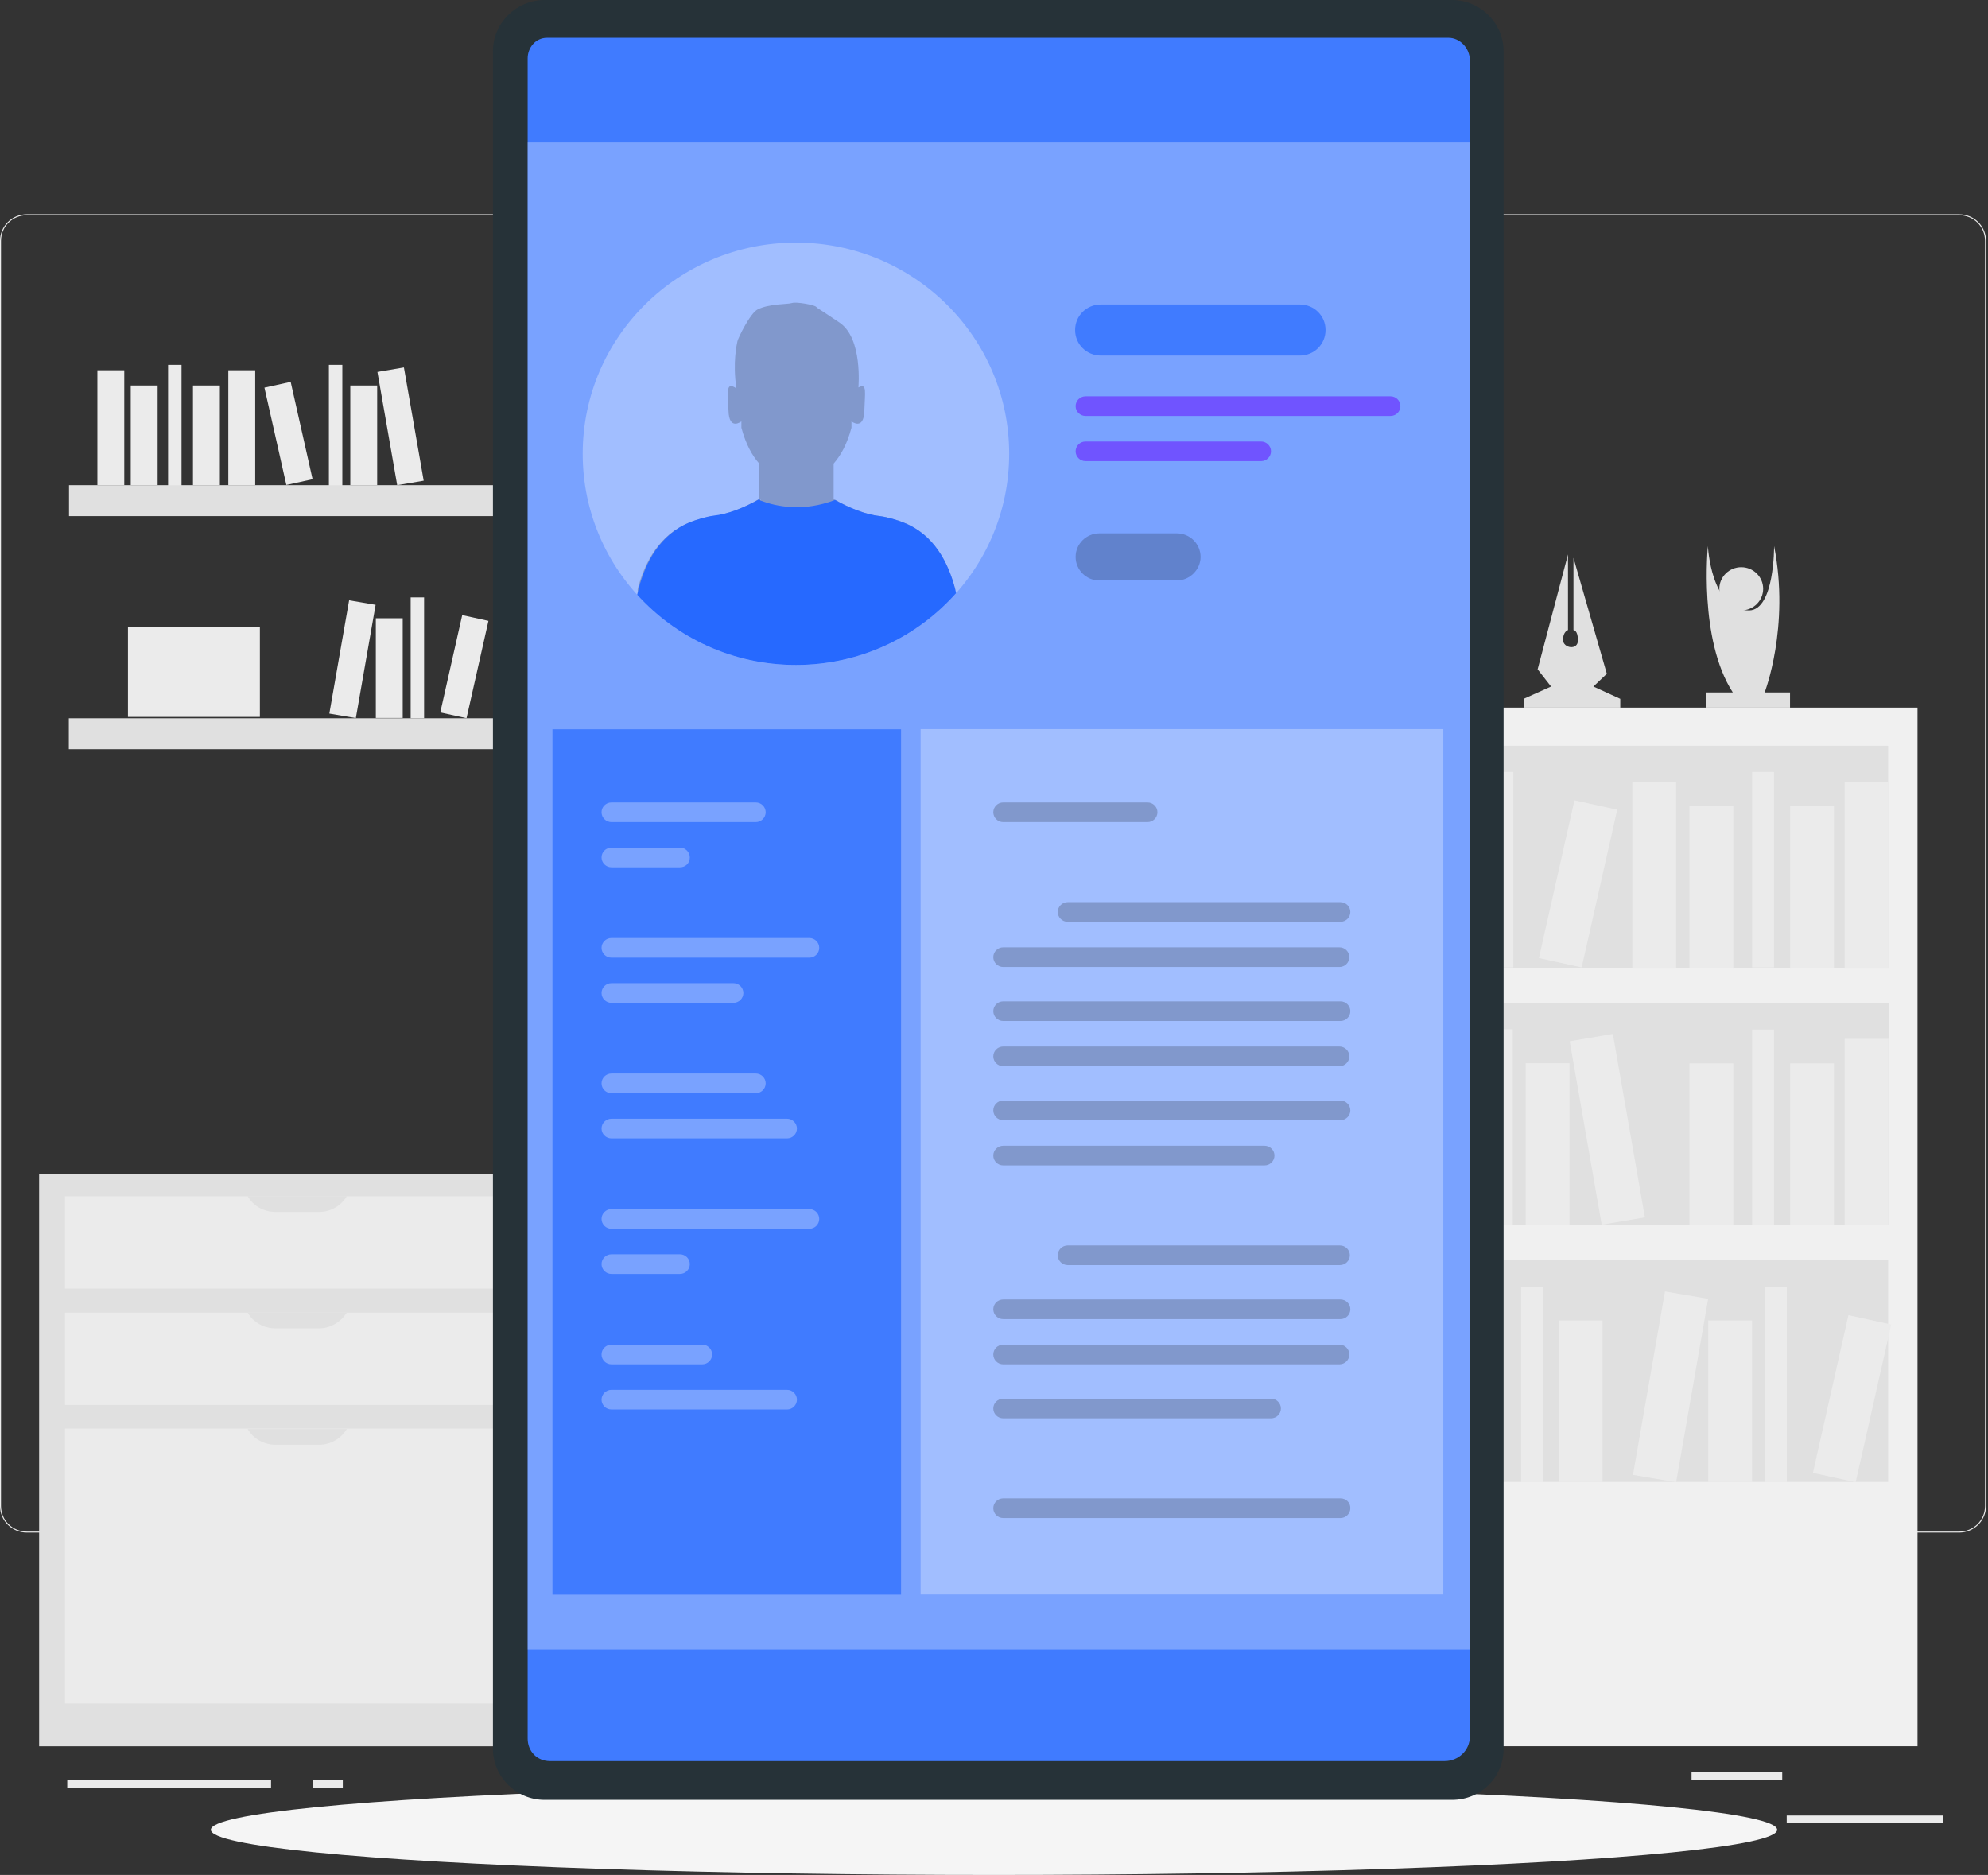 <svg xmlns="http://www.w3.org/2000/svg" width="264" height="249" viewBox="0 0 264 249">
    <rect x="0" y="0" width="264" height="249" fill="#333333" stroke="none"/>
    <g fill="none" fill-rule="evenodd">
        <g fill-rule="nonzero">
            <g transform="translate(-1026 -461) translate(1026 461)">
                <g fill="#EBEBEB">
                    <path d="M237.269 213.105H258.045V214.105H237.269zM178.183 214.804H183.609V215.804H178.183zM224.632 207.354H236.674V208.354H224.632zM8.932 208.4H35.994V209.4H8.932zM41.552 208.4H45.522V209.4H41.552zM58.424 211.014H117.113V212.014H58.424zM124.59 175.529H3.572C1.588 175.529 0 173.96 0 172V3.986C0 2.026 1.588.457 3.573.457h121.016c1.985 0 3.573 1.569 3.573 3.53V172c0 1.96-1.588 3.529-3.573 3.529zM3.572.589C1.654.588.133 2.09.133 3.985V172c0 1.895 1.521 3.398 3.44 3.398h121.016c1.92 0 3.441-1.503 3.441-3.398V3.986c0-1.895-1.522-3.398-3.44-3.398H3.572zM260.162 175.529H139.146c-1.985 0-3.573-1.569-3.573-3.529V3.986c0-1.96 1.588-3.529 3.573-3.529h121.016c1.985 0 3.573 1.569 3.573 3.53V172c0 1.96-1.588 3.529-3.573 3.529zM139.146.589c-1.919 0-3.44 1.502-3.44 3.397V172c0 1.895 1.521 3.398 3.44 3.398h121.016c1.92 0 3.441-1.503 3.441-3.398V3.986c0-1.895-1.522-3.398-3.44-3.398H139.145z" transform="translate(0 28)"/>
                </g>
                <g>
                    <g transform="translate(5 48) translate(138.833 24.13)">
                        <path fill="#F0F0F0" d="M0.401 21.841H110.806V159.775H0.401z" transform="rotate(-180 55.604 90.808)"/>
                        <g>
                            <path fill="#E0E0E0" d="M0.335 0.17H102.939V29.648H0.335z" transform="translate(3.967 26.739) rotate(-180 51.637 14.91)"/>
                            <path fill="#EBEBEB" d="M97.169 4.944H102.987V29.661H97.169z" transform="translate(3.967 26.739) rotate(-180 100.078 17.303)"/>
                            <path fill="#EBEBEB" d="M68.97 4.944H74.788V29.661H68.97z" transform="translate(3.967 26.739) rotate(-180 71.879 17.303)"/>
                            <path fill="#EBEBEB" d="M34.847 4.598L40.663 4.585 40.606 29.312 34.791 29.325z" transform="translate(3.967 26.739) rotate(-170.224 37.727 16.955)"/>
                            <path fill="#EBEBEB" d="M89.932 8.201H95.75V29.657H89.932z" transform="translate(3.967 26.739) rotate(-180 92.84 18.93)"/>
                            <path fill="#EBEBEB" d="M76.561 8.201H82.379V29.657H76.561z" transform="translate(3.967 26.739) rotate(-180 79.47 18.93)"/>
                            <path fill="#EBEBEB" d="M42.718 8.201H48.536V29.657H42.718z" transform="translate(3.967 26.739) rotate(-180 45.627 18.93)"/>
                            <path fill="#EBEBEB" d="M58.887 7.787L64.701 7.771 64.639 29.241 58.825 29.258z" transform="translate(3.967 26.739) rotate(-167.473 61.763 18.514)"/>
                            <path fill="#EBEBEB" d="M84.872 3.652H87.781V29.608H84.872z" transform="translate(3.967 26.739) rotate(-180 86.326 16.63)"/>
                            <path fill="#EBEBEB" d="M50.249 3.652H53.158V29.608H50.249z" transform="translate(3.967 26.739) rotate(-180 51.704 16.63)"/>
                        </g>
                        <g>
                            <path fill="#E0E0E0" d="M0.397 0.391H103.001V29.869H0.397z" transform="translate(3.967 60.652)"/>
                            <path fill="#EBEBEB" d="M.397 5.152H6.215V29.869H.397zM28.56 5.152H34.378V29.869H28.56z" transform="translate(3.967 60.652)"/>
                            <path fill="#EBEBEB" d="M62.707 4.824L68.522 4.837 68.579 29.565 62.763 29.552z" transform="translate(3.967 60.652) rotate(-9.776 65.643 17.194)"/>
                            <path fill="#EBEBEB" d="M7.603 8.413H13.421V29.869H7.603zM20.957 8.413H26.775V29.869H20.957zM54.806 8.413H60.624V29.869H54.806z" transform="translate(3.967 60.652)"/>
                            <path fill="#EBEBEB" d="M38.574 8.016L44.388 8.032 44.45 29.503 38.636 29.486z" transform="translate(3.967 60.652) rotate(-12.527 41.512 18.759)"/>
                            <path fill="#EBEBEB" d="M15.536 3.913H18.445V29.869H15.536zM50.178 3.913H53.087V29.869H50.178z" transform="translate(3.967 60.652)"/>
                            <path fill="#EBEBEB" d="M97.169 5.177H102.987V29.894H97.169z" transform="translate(3.967 60.652) rotate(-180 100.078 17.535)"/>
                            <path fill="#EBEBEB" d="M89.932 8.434H95.75V29.89H89.932z" transform="translate(3.967 60.652) rotate(-180 92.84 19.162)"/>
                            <path fill="#EBEBEB" d="M76.561 8.434H82.379V29.89H76.561z" transform="translate(3.967 60.652) rotate(-180 79.47 19.162)"/>
                            <path fill="#EBEBEB" d="M84.872 3.95H87.781V29.906H84.872z" transform="translate(3.967 60.652) rotate(-180 86.326 16.928)"/>
                        </g>
                        <g>
                            <path fill="#E0E0E0" d="M0.335 0.635H102.939V30.113H0.335z" transform="translate(3.967 94.565) rotate(-180 51.637 15.374)"/>
                            <g fill="#EBEBEB">
                                <path d="M36.251 1.496H42.069V26.213H36.251z" transform="translate(3.967 94.565) translate(1.983 3.913) rotate(-180 39.16 13.855)"/>
                                <path d="M2.121 1.206L7.936 1.193 7.88 25.92 2.064 25.934z" transform="translate(3.967 94.565) translate(1.983 3.913) rotate(-170.224 5 13.563)"/>
                                <path d="M57.213 4.753H63.031V26.209H57.213z" transform="translate(3.967 94.565) translate(1.983 3.913) rotate(-180 60.122 15.481)"/>
                                <path d="M43.842 4.753H49.66V26.209H43.842z" transform="translate(3.967 94.565) translate(1.983 3.913) rotate(-180 46.75 15.481)"/>
                                <path d="M9.999 4.753H15.817V26.209H9.999z" transform="translate(3.967 94.565) translate(1.983 3.913) rotate(-180 12.908 15.481)"/>
                                <path d="M26.225 4.411L32.04 4.394 31.977 25.864 26.163 25.881z" transform="translate(3.967 94.565) translate(1.983 3.913) rotate(-167.473 29.101 15.138)"/>
                                <path d="M52.219 0.269H55.128V26.225H52.219z" transform="translate(3.967 94.565) translate(1.983 3.913) rotate(-180 53.674 13.247)"/>
                                <path d="M17.53 0.269H20.439V26.225H17.53z" transform="translate(3.967 94.565) translate(1.983 3.913) rotate(-180 18.985 13.247)"/>
                                <path d="M69.183 1.211L74.999 1.198 74.942 25.925 69.127 25.939z" transform="translate(3.967 94.565) translate(1.983 3.913) rotate(-170.224 72.063 13.568)"/>
                                <path d="M77.064 4.753H82.882V26.209H77.064z" transform="translate(3.967 94.565) translate(1.983 3.913) rotate(-180 79.973 15.481)"/>
                                <path d="M93.289 4.414L99.103 4.397 99.041 25.868 93.227 25.884z" transform="translate(3.967 94.565) translate(1.983 3.913) rotate(-167.473 96.165 15.141)"/>
                                <path d="M84.595 0.269H87.504V26.225H84.595z" transform="translate(3.967 94.565) translate(1.983 3.913) rotate(-180 86.05 13.247)"/>
                            </g>
                        </g>
                        <path fill="#E0E0E0" d="M93.877 21.848v-2.022h-3.371S93.877 11.152 91.762.39c0 0 .066 8.479-3.306 8.544C83.366 9 82.97.39 82.97.39s-1.256 12.392 3.306 19.435H82.77v2.022h11.106z"/>
                        <ellipse cx="87.399" cy="6.065" fill="#E0E0E0" rx="2.909" ry="2.87"/>
                        <path fill="#E0E0E0" d="M71.334 21.848v-1.174l-3.57-1.63 1.785-1.696-4.43-15.391v9.586s.595 0 .595 1.37-1.983 1.043-1.983-.065c0-1.109.661-1.305.661-1.305V1.5l-4.033 15.26 1.785 2.283-3.636 1.63v1.175h12.826zM49.583 21.848L49.583 20.935 46.344 20.152 46.344 6.065 43.501 2.152 41.121 5.217 41.121 11.674 39.865 9.978 38.146 9.326 36.89 12 39.534 20.152 36.89 20.935 36.89 21.848zM27.899 22.304L23.866 2.152 11.569 2.152 14.478 13.565 10.181 21.848z"/>
                    </g>
                    <g>
                        <path fill="#E0E0E0" d="M0.198 16.435H81.911V20.544H0.198z" transform="translate(5 48) translate(3.967)"/>
                        <path fill="#EBEBEB" d="M3.967 1.174H7.537V16.435H3.967zM21.354 1.174H24.924V16.435H21.354z" transform="translate(5 48) translate(3.967)"/>
                        <path fill="#EBEBEB" d="M42.424 0.979L45.992 0.987 46.027 16.255 42.459 16.246z" transform="translate(5 48) translate(3.967) rotate(-9.776 44.225 8.617)"/>
                        <path fill="#EBEBEB" d="M8.396 3.196H11.966V16.435H8.396zM16.66 3.196H20.23V16.435H16.66zM37.551 3.196H41.121V16.435H37.551z" transform="translate(5 48) translate(3.967)"/>
                        <path fill="#EBEBEB" d="M27.543 2.933L31.111 2.944 31.149 16.191 27.582 16.181z" transform="translate(5 48) translate(3.967) rotate(-12.527 29.346 9.562)"/>
                        <path fill="#EBEBEB" d="M13.354.457H15.139V16.5H13.354zM34.708.457H36.493V16.5H34.708zM56.525 4.37H74.044V16.305H56.525z" transform="translate(5 48) translate(3.967)"/>
                    </g>
                    <g>
                        <path fill="#E0E0E0" d="M0.174 16.085H81.887V20.194H0.174z" transform="translate(5 48) translate(3.967 31.304) rotate(-180 41.03 18.14)"/>
                        <path fill="#EBEBEB" d="M74.577 0.792H78.147V16.053H74.577z" transform="translate(5 48) translate(3.967 31.304) rotate(-180 76.362 8.423)"/>
                        <path fill="#EBEBEB" d="M57.161 0.792H60.731V16.053H57.161z" transform="translate(5 48) translate(3.967 31.304) rotate(-180 58.946 8.423)"/>
                        <path fill="#EBEBEB" d="M36.072 0.609L39.641 0.601 39.606 15.869 36.037 15.877z" transform="translate(5 48) translate(3.967 31.304) rotate(-170.224 37.84 8.239)"/>
                        <path fill="#EBEBEB" d="M70.088 2.803H73.658V16.042H70.088z" transform="translate(5 48) translate(3.967 31.304) rotate(-180 71.873 9.423)"/>
                        <path fill="#EBEBEB" d="M61.808 2.803H65.378V16.042H61.808z" transform="translate(5 48) translate(3.967 31.304) rotate(-180 63.593 9.423)"/>
                        <path fill="#EBEBEB" d="M40.942 2.803H44.512V16.042H40.942z" transform="translate(5 48) translate(3.967 31.304) rotate(-180 42.727 9.423)"/>
                        <path fill="#EBEBEB" d="M50.936 2.611L54.504 2.601 54.465 15.848 50.898 15.858z" transform="translate(5 48) translate(3.967 31.304) rotate(-167.473 52.7 9.23)"/>
                        <path fill="#EBEBEB" d="M66.957 0.035H68.742V16.078H66.957z" transform="translate(5 48) translate(3.967 31.304) rotate(-180 67.85 8.056)"/>
                        <path fill="#EBEBEB" d="M45.566 0.035H47.351V16.078H45.566z" transform="translate(5 48) translate(3.967 31.304) rotate(-180 46.459 8.056)"/>
                        <path fill="#EBEBEB" d="M8.025 3.968H25.544V15.903H8.025z" transform="translate(5 48) translate(3.967 31.304) rotate(-180 16.785 9.936)"/>
                    </g>
                    <g>
                        <path fill="#E0E0E0" d="M0.198 0.261H68.689V76.304H0.198z" transform="translate(5 48) translate(0 107.608)"/>
                        <path fill="#EBEBEB" d="M3.636 3.261H65.317V15.522H3.636zM3.636 18.717H65.317V30.978H3.636zM3.636 34.108H65.317V70.629H3.636z" transform="translate(5 48) translate(0 107.608)"/>
                        <path fill="#E0E0E0" d="M37.353 5.348H31.6c-1.52 0-2.975-.783-3.702-2.087h13.156c-.793 1.304-2.182 2.087-3.702 2.087zM37.353 20.804H31.6c-1.52 0-2.975-.782-3.702-2.087h13.156c-.793 1.24-2.182 2.087-3.702 2.087zM37.353 36.26H31.6c-1.52 0-2.975-.782-3.702-2.086h13.156c-.793 1.304-2.182 2.087-3.702 2.087z" transform="translate(5 48) translate(0 107.608)"/>
                    </g>
                </g>
                <ellipse cx="132" cy="243" fill="#F5F5F5" rx="104" ry="6"/>
                <g>
                    <path fill="#263238" d="M127.822 239.032H7.31c-3.754 0-6.849-3.065-6.849-6.783V6.783C.461 3.065 3.556 0 7.31 0h120.512c3.754 0 6.849 3.065 6.849 6.783v225.466c0 3.783-3.03 6.783-6.849 6.783z" transform="translate(65)"/>
                    <path fill="#407BFF" d="M130.193 8.022V230.62c0 1.826-1.515 3.261-3.359 3.261H8.034c-1.712 0-2.963-1.304-2.963-3V7.76c0-1.435 1.053-2.739 2.568-2.739H127.361c1.515 0 2.832 1.37 2.832 3z" transform="translate(65)"/>
                    <path fill="#FFF" d="M5.071 18.914H130.193V219.075H5.071z" opacity=".3" transform="translate(65)"/>
                    <g>
                        <g transform="translate(65) translate(7.61 31.958) translate(4)">
                            <ellipse cx="29.088" cy="28.306" fill="#FFF" opacity=".3" rx="28.317" ry="28.045"/>
                            <path fill="#000" d="M42.398 38.415c-.922-3.522-2.832-7.24-6.85-8.805-.79-.326-2.107-.717-3.094-.848-1.976-.196-4.347-1.174-6.19-2.283v-4.37-.325c.921-1.044 1.777-2.544 2.37-4.762v-.847s1.646 1.304 1.712-1.435c.066-2.413.395-3.718-.79-3.066 0-.065.593-6.522-2.502-8.609C23.959.978 24.222 1.24 23.959.978c-.198-.26-2.635-.717-3.227-.521-.593.195-2.964.065-4.544.847-.988.457-2.634 3.848-2.7 4.24-.066.326-.659 2.804-.132 6.26-1.449-.977-1.12.392-1.054 2.936.066 2.739 1.713 1.435 1.713 1.435v.847c.592 2.218 1.448 3.718 2.37 4.762v4.695c-1.91 1.11-4.214 2.087-6.19 2.283-.988.13-2.239.522-3.095.848-4.017 1.63-5.927 5.283-6.849 8.805-.988 3.717 43.069 3.717 42.147 0zm-25.815-11.87v.13c-.066-.065-.066-.13 0-.13z" opacity=".2" transform="translate(7.83 7.826)"/>
                            <path fill="#2669FF" d="M24.149 34.371c.066 0 .131.065.197.065v.066l.158.06c1.892.706 5.497 1.523 9.786-.126 1.844 1.044 4.083 1.957 5.993 2.153.988.13 2.305.521 3.095.847 4.017 1.566 5.927 5.283 6.849 8.805.047.191.092.382.134.574-5.19 5.846-12.796 9.535-21.273 9.535-8.373 0-15.897-3.599-21.081-9.32l.083-.368.122-.486c.922-3.522 2.832-7.174 6.849-8.805.856-.326 2.107-.717 3.095-.848 1.91-.195 4.149-1.108 5.993-2.152z"/>
                        </g>
                        <g>
                            <path fill="#407BFF" d="M29.898 6.783H3.49c-1.91 0-3.424-1.5-3.424-3.392C.066 1.501 1.58 0 3.49 0h26.408c1.91 0 3.424 1.5 3.424 3.391 0 1.892-1.515 3.392-3.424 3.392z" transform="translate(65) translate(7.61 31.958) translate(70.098 8.479)"/>
                            <path fill="#7054FF" d="M41.949 14.805h-40.5c-.725 0-1.317-.587-1.317-1.304 0-.718.592-1.305 1.317-1.305h40.5c.724 0 1.317.587 1.317 1.305 0 .717-.593 1.304-1.317 1.304zM24.761 20.805H1.449c-.725 0-1.317-.587-1.317-1.304 0-.718.592-1.305 1.317-1.305H24.76c.724 0 1.317.587 1.317 1.305 0 .717-.593 1.304-1.317 1.304z" transform="translate(65) translate(7.61 31.958) translate(70.098 8.479)"/>
                        </g>
                        <path fill="#000" d="M83.663 45.132H73.39c-1.778 0-3.16-1.434-3.16-3.13 0-1.761 1.448-3.13 3.16-3.13h10.273c1.778 0 3.161 1.434 3.161 3.13s-1.448 3.13-3.16 3.13z" opacity=".2" transform="translate(65) translate(7.61 31.958)"/>
                        <path fill="#407BFF" d="M0.754 64.894H47.049V179.812H0.754z" transform="translate(65) translate(7.61 31.958)"/>
                        <g fill="#FFF" opacity=".3">
                            <path d="M27.988 2.609H1.712c-.724 0-1.317-.587-1.317-1.305C.395.587.988 0 1.712 0h26.276c.724 0 1.317.587 1.317 1.304 0 .718-.593 1.305-1.317 1.305zM17.912 8.61h-16.2C.988 8.61.395 8.021.395 7.304.395 6.587.988 6 1.712 6h16.2c.725 0 1.317.587 1.317 1.305 0 .717-.592 1.304-1.317 1.304z" transform="translate(65) translate(7.61 31.958) translate(6.878 92.613)"/>
                        </g>
                        <g fill="#FFF" opacity=".3">
                            <path d="M20.876 3H1.712C.988 3 .395 2.413.395 1.696.395.978.988.39 1.712.39h19.164c.724 0 1.317.587 1.317 1.305C22.193 2.413 21.6 3 20.876 3zM25.024 9H1.712C.988 9 .395 8.413.395 7.696c0-.717.593-1.304 1.317-1.304h23.312c.725 0 1.317.587 1.317 1.304 0 .717-.592 1.304-1.317 1.304z" transform="translate(65) translate(7.61 31.958) translate(6.878 110.222)"/>
                        </g>
                        <g fill="#FFF" opacity=".3">
                            <path d="M27.988 2.74H1.712C.988 2.74.395 2.151.395 1.434.395.717.988.13 1.712.13h26.276c.724 0 1.317.587 1.317 1.305 0 .717-.593 1.304-1.317 1.304zM10.8 8.74H1.712C.988 8.74.395 8.153.395 7.435c0-.717.593-1.304 1.317-1.304H10.8c.724 0 1.317.587 1.317 1.304 0 .718-.593 1.305-1.317 1.305z" transform="translate(65) translate(7.61 31.958) translate(6.878 128.484)"/>
                        </g>
                        <g fill="#FFF" opacity=".3">
                            <path d="M13.763 3.13H1.713C.987 3.13.394 2.545.394 1.827.395 1.11.988.522 1.712.522h12.051c.725 0 1.317.587 1.317 1.304 0 .718-.592 1.305-1.317 1.305zM25.024 9.13H1.712C.988 9.13.395 8.545.395 7.827c0-.717.593-1.304 1.317-1.304h23.312c.725 0 1.317.587 1.317 1.304 0 .718-.592 1.305-1.317 1.305z" transform="translate(65) translate(7.61 31.958) translate(6.878 146.093)"/>
                        </g>
                        <path fill="#FFF" d="M49.649 64.871H119.059V179.789H49.649z" opacity=".3" transform="translate(65) translate(7.61 31.958) rotate(-180 84.353 122.33)"/>
                        <g fill="#000" opacity=".2">
                            <path d="M1.712 2.87h19.164c.724 0 1.317-.587 1.317-1.305 0-.717-.593-1.304-1.317-1.304H1.712C.988.26.395.848.395 1.565c0 .718.593 1.305 1.317 1.305zM46.493 13.5h-36.22c-.724 0-1.317.588-1.317 1.305s.593 1.304 1.317 1.304h36.22c.724 0 1.317-.587 1.317-1.304 0-.717-.593-1.304-1.317-1.304zM1.712 22.11h44.649c.724 0 1.317-.587 1.317-1.305 0-.717-.593-1.304-1.317-1.304H1.712c-.724 0-1.317.587-1.317 1.304 0 .718.593 1.305 1.317 1.305zM46.493 26.675H1.713c-.725 0-1.318.587-1.318 1.305 0 .717.593 1.304 1.317 1.304h44.78c.725 0 1.318-.587 1.318-1.304 0-.718-.593-1.305-1.317-1.305zM1.712 35.284h44.649c.724 0 1.317-.587 1.317-1.304 0-.718-.593-1.305-1.317-1.305H1.712c-.724 0-1.317.587-1.317 1.305 0 .717.593 1.304 1.317 1.304zM46.493 39.85H1.713c-.725 0-1.318.587-1.318 1.304 0 .717.593 1.304 1.317 1.304h44.78c.725 0 1.318-.587 1.318-1.304 0-.717-.593-1.304-1.317-1.304zM1.712 48.459h34.705c.724 0 1.317-.587 1.317-1.305 0-.717-.593-1.304-1.317-1.304H1.712c-.724 0-1.317.587-1.317 1.304 0 .718.593 1.305 1.317 1.305zM10.273 61.698h36.154c.724 0 1.317-.587 1.317-1.304 0-.717-.593-1.304-1.317-1.304H10.273c-.724 0-1.317.587-1.317 1.304 0 .717.593 1.304 1.317 1.304zM46.493 66.264H1.713c-.725 0-1.318.587-1.318 1.304 0 .718.593 1.305 1.317 1.305h44.78c.725 0 1.318-.587 1.318-1.305 0-.717-.593-1.304-1.317-1.304zM1.712 74.873h44.649c.724 0 1.317-.587 1.317-1.304 0-.718-.593-1.305-1.317-1.305H1.712c-.724 0-1.317.587-1.317 1.305 0 .717.593 1.304 1.317 1.304zM37.273 79.438H1.713c-.725 0-1.318.587-1.318 1.305 0 .717.593 1.304 1.317 1.304h35.561c.725 0 1.317-.587 1.317-1.304 0-.718-.592-1.305-1.317-1.305zM46.493 92.678H1.713c-.725 0-1.318.587-1.318 1.304 0 .718.593 1.305 1.317 1.305h44.78c.725 0 1.318-.587 1.318-1.305 0-.782-.593-1.304-1.317-1.304z" transform="translate(65) translate(7.61 31.958) translate(58.902 74.351)"/>
                        </g>
                        <g fill="#FFF" opacity=".3">
                            <path d="M20.876 2.87H1.712C.988 2.87.395 2.283.395 1.565.395.848.988.261 1.712.261h19.164c.724 0 1.317.587 1.317 1.304 0 .718-.593 1.305-1.317 1.305zM10.8 8.87H1.712C.988 8.87.395 8.283.395 7.566c0-.718.593-1.305 1.317-1.305H10.8c.724 0 1.317.587 1.317 1.305 0 .782-.593 1.304-1.317 1.304z" transform="translate(65) translate(7.61 31.958) translate(6.878 74.351)"/>
                        </g>
                    </g>
                </g>
            </g>
        </g>
    </g>
</svg>
